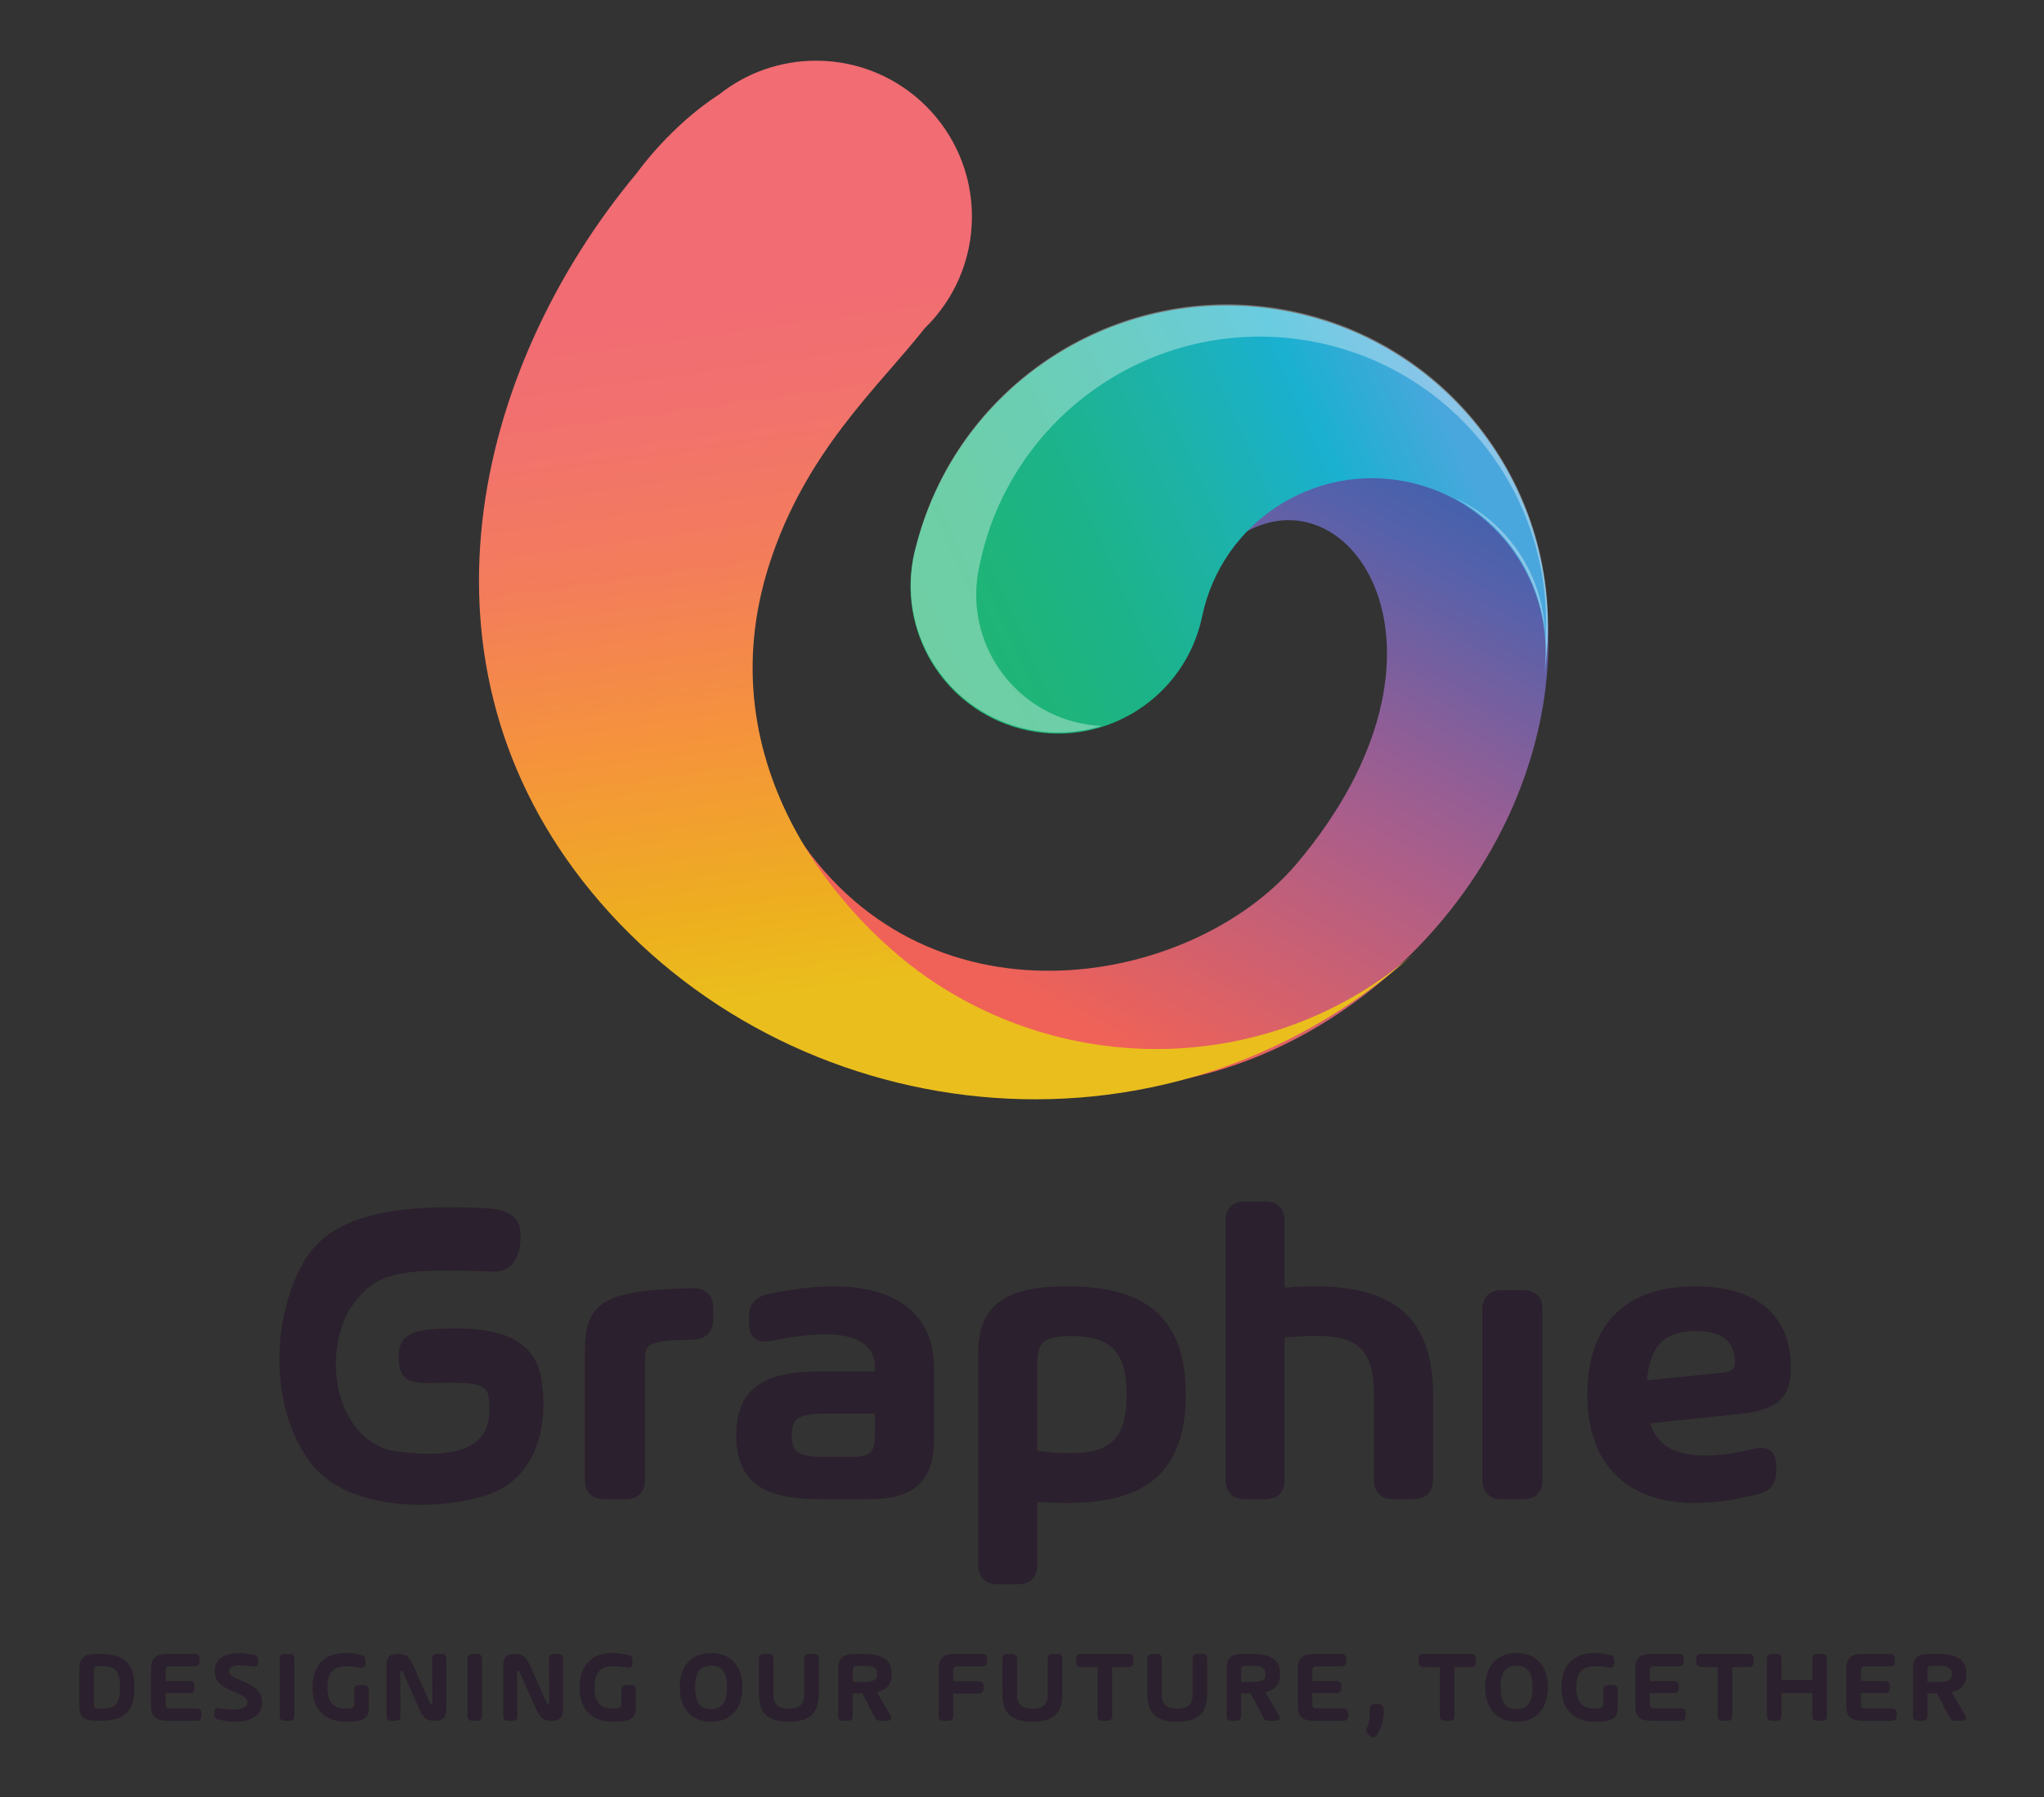 <?xml version="1.0" encoding="utf-8"?>
<!-- Generator: Adobe Illustrator 16.0.0, SVG Export Plug-In . SVG Version: 6.00 Build 0)  -->
<!DOCTYPE svg PUBLIC "-//W3C//DTD SVG 1.1//EN" "http://www.w3.org/Graphics/SVG/1.1/DTD/svg11.dtd">
<svg version="1.1" id="Layer_1" xmlns="http://www.w3.org/2000/svg" xmlns:xlink="http://www.w3.org/1999/xlink" x="0px" y="0px"
	 width="199px" height="175px" viewBox="0 0 199 175" enable-background="new 0 0 199 175" xml:space="preserve">
<rect x="0" y="0" width="199" height="175" fill="#333333" stroke="none"/>
<g>
	<g>
		<g>
			<g>
				<defs>
					<path id="SVGID_1_" d="M120.725,52.13c10.633-6.87,23.068,11.129,5.563,31.908c-10.352,12.284-36.652,16.853-49.25-3.599
						c1.475,3.25,6.405,14.564,9.054,17.131c13.321,12.908,36.582,10.519,51.949-5.34c15.369-15.857,17.028-39.183,3.707-52.09
						c-0.425-0.414-1.205-0.607-2.224-0.607C134.201,39.534,122.371,44.85,120.725,52.13"/>
				</defs>
				<clipPath id="SVGID_2_">
					<use xlink:href="#SVGID_1_"  overflow="visible"/>
				</clipPath>
				
					<linearGradient id="SVGID_3_" gradientUnits="userSpaceOnUse" x1="-572.581" y1="622.578" x2="-571.841" y2="622.578" gradientTransform="matrix(49.663 -74.984 -67.017 -37.561 70259.555 -19451.441)">
					<stop  offset="0" style="stop-color:#F06257"/>
					<stop  offset="0.023" style="stop-color:#F06257"/>
					<stop  offset="0.472" style="stop-color:#AB5E8A"/>
					<stop  offset="0.602" style="stop-color:#935E95"/>
					<stop  offset="0.878" style="stop-color:#5661AB"/>
					<stop  offset="0.983" style="stop-color:#4361AC"/>
					<stop  offset="1" style="stop-color:#4361AC"/>
				</linearGradient>
				<polygon clip-path="url(#SVGID_2_)" fill="url(#SVGID_3_)" points="42.768,91.271 98.159,7.637 189.334,58.741 133.943,142.372 
									"/>
			</g>
		</g>
	</g>
	<g>
		<g>
			<g>
				<defs>
					<path id="SVGID_4_" d="M89.187,53.184c-0.086,0.305-0.163,0.612-0.229,0.925c-0.015,0.071-0.028,0.144-0.043,0.213
						c-0.015,0.071-0.031,0.143-0.047,0.213h0.007c-1.372,7.604,3.542,14.969,11.152,16.578c7.752,1.641,15.365-3.313,17.004-11.067
						c0.008-0.026,0.013-0.052,0.018-0.08l0,0c1.934-9.133,10.898-14.969,20.031-13.04c8.643,1.83,14.332,9.962,13.279,18.57
						c2.369-16.187-8.227-31.636-24.457-35.066c-2.178-0.463-4.352-0.684-6.493-0.684C105.406,29.748,92.784,39.217,89.187,53.184"
						/>
				</defs>
				<clipPath id="SVGID_5_">
					<use xlink:href="#SVGID_4_"  overflow="visible"/>
				</clipPath>
				
					<linearGradient id="SVGID_6_" gradientUnits="userSpaceOnUse" x1="-570.371" y1="622.629" x2="-569.631" y2="622.629" gradientTransform="matrix(66.939 -29.367 -29.367 -66.939 56557.141 24991.144)">
					<stop  offset="0" style="stop-color:#22B473"/>
					<stop  offset="0.134" style="stop-color:#1EB479"/>
					<stop  offset="0.32" style="stop-color:#1CB38A"/>
					<stop  offset="0.537" style="stop-color:#1DB2A8"/>
					<stop  offset="0.775" style="stop-color:#1AB0D0"/>
					<stop  offset="1" style="stop-color:#4AA7DD"/>
				</linearGradient>
				<polygon clip-path="url(#SVGID_5_)" fill="url(#SVGID_6_)" points="71.68,36.689 142.201,5.75 168.551,65.813 98.03,96.75 				
					"/>
			</g>
		</g>
	</g>
	<g opacity="0.35">
		<g>
			<g>
				<g>
					<defs>
						<rect id="SVGID_7_" x="88.669" y="29.636" width="62.047" height="41.681"/>
					</defs>
					<clipPath id="SVGID_8_">
						<use xlink:href="#SVGID_7_"  overflow="visible"/>
					</clipPath>
					<path clip-path="url(#SVGID_8_)" fill="#FFFFFF" d="M141.65,48.482c4.922,2.661,8.218,7.626,8.771,13.183
						C150.234,55.946,146.791,50.839,141.65,48.482"/>
				</g>
			</g>
			<g>
				<g>
					<defs>
						<rect id="SVGID_9_" x="88.669" y="29.636" width="62.047" height="41.681"/>
					</defs>
					<clipPath id="SVGID_10_">
						<use xlink:href="#SVGID_9_"  overflow="visible"/>
					</clipPath>
					<path clip-path="url(#SVGID_10_)" fill="#FFFFFF" d="M89.21,53.072c-0.085,0.305-0.163,0.612-0.228,0.927
						c-0.016,0.07-0.03,0.142-0.043,0.213c-0.015,0.069-0.032,0.14-0.048,0.212l0.007,0.002c-1.373,7.603,3.541,14.97,11.151,16.578
						c2.475,0.524,4.936,0.374,7.189-0.322c-0.463-0.023-0.932-0.07-1.402-0.145c-6.85-1.084-11.564-7.415-10.691-14.25
						l-0.006-0.002c0.01-0.063,0.022-0.125,0.033-0.189c0.008-0.063,0.018-0.128,0.027-0.192c0.046-0.283,0.1-0.56,0.163-0.835
						c2.952-14.529,16.859-24.287,31.648-21.95c14.268,2.257,24.277,14.971,23.463,29.091c0.067,1.045,0.043,2.108-0.089,3.176
						c2.37-16.188-8.229-31.638-24.454-35.069C109.502,26.844,93.358,36.968,89.21,53.072"/>
				</g>
			</g>
		</g>
	</g>
	<g>
		<g>
			<g>
				<defs>
					<path id="SVGID_11_" d="M70.08,9.145c-4.882,3.153-8.044,7.657-8.044,7.657C45.948,36.094,39.404,64.73,57.565,86.818
						c19.001,23.107,55.408,28.089,80.031,6.093c-13.293,11.378-32.242,12.121-46.465,2.842
						c-9.054-5.905-22.558-21.212-16.223-40.841c3.544-10.974,10.511-17.113,15.114-22.943c2.838-2.758,4.603-6.615,4.603-10.885
						c0-8.381-6.795-15.175-15.176-15.175C75.914,5.909,72.658,7.119,70.08,9.145"/>
				</defs>
				<clipPath id="SVGID_12_">
					<use xlink:href="#SVGID_11_"  overflow="visible"/>
				</clipPath>
				
					<linearGradient id="SVGID_13_" gradientUnits="userSpaceOnUse" x1="-569.439" y1="628.197" x2="-568.699" y2="628.197" gradientTransform="matrix(12.825 89.33 89.33 -12.825 -48729.922 58952.781)">
					<stop  offset="0" style="stop-color:#F16C73"/>
					<stop  offset="0.153" style="stop-color:#F2726D"/>
					<stop  offset="0.366" style="stop-color:#F37D5B"/>
					<stop  offset="0.613" style="stop-color:#F5933C"/>
					<stop  offset="0.885" style="stop-color:#EDB01E"/>
					<stop  offset="1" style="stop-color:#EABE1D"/>
				</linearGradient>
				<polygon clip-path="url(#SVGID_12_)" fill="url(#SVGID_13_)" points="135.613,-7.902 152.93,112.707 41.387,128.719 
					24.072,8.111 				"/>
			</g>
		</g>
	</g>
</g>
<g>
	<path fill="#2B202D" d="M69.426,127.312v1.201c0,1.221-0.725,1.904-2.09,1.925c-4.348,0.063-4.535,0.436-4.535,1.986v11.636
		c0,1.222-0.683,1.906-1.904,1.906h-2.05c-1.221,0-1.904-0.684-1.904-1.906v-12.462c0-4.742,1.698-6.024,10.455-6.17
		C68.722,125.406,69.426,126.069,69.426,127.312"/>
	<path fill="#2B202D" d="M90.936,133.19v6.83c0,4.308-1.968,5.943-6.417,5.943h-4.7c-5.05,0-8.135-1.345-8.135-6.213
		c0-4.884,3.105-6.229,8.135-6.229h5.363v-0.332c0-2.278-1.802-3.271-4.825-3.271c-1.489,0-3.415,0.248-5.339,0.641
		c-1.305,0.248-2.092-0.352-2.092-1.677v-0.766c0-1.139,0.643-1.884,1.987-2.153c2.256-0.476,4.452-0.725,6.274-0.725
		C86.796,125.241,90.936,127.62,90.936,133.19 M85.181,139.731v-2.091h-5.072c-2.504,0-3.022,0.58-3.022,2.111
		c0,1.513,0.518,2.093,3.001,2.093h3.023C84.891,141.843,85.181,141.12,85.181,139.731"/>
	<path fill="#2B202D" d="M115.443,135.799c0,7.888-4.305,10.539-11.572,10.539c-0.91,0-1.882-0.043-2.877-0.125v6.128
		c0,1.222-0.683,1.905-1.904,1.905h-1.946c-1.222,0-1.905-0.682-1.905-1.905v-20.6c0-4.637,2.588-6.5,8.631-6.5
		C111.139,125.241,115.443,127.911,115.443,135.799 M109.688,135.799c0-4.286-1.613-5.714-5.423-5.714
		c-2.939,0-3.271,0.828-3.271,2.774v8.404c1.223,0.144,2.299,0.228,3.23,0.228C108.075,141.491,109.688,140.083,109.688,135.799"/>
	<path fill="#2B202D" d="M139.519,135.777v8.282c0,1.222-0.683,1.905-1.904,1.905h-1.947c-1.222,0-1.904-0.684-1.904-1.905v-8.282
		c0-4.389-1.614-5.713-5.632-5.713c-0.89,0-1.903,0.063-3.063,0.145v13.851c0,1.222-0.683,1.905-1.904,1.905h-1.946
		c-1.22,0-1.903-0.684-1.903-1.905v-25.174c0-1.222,0.683-1.904,1.903-1.904h1.946c1.222,0,1.904,0.683,1.904,1.904v6.479
		c0.994-0.082,1.968-0.125,2.878-0.125C135.214,125.241,139.519,127.891,139.519,135.777"/>
	<path fill="#2B202D" d="M144.32,144.06v-16.542c0-1.221,0.684-1.904,1.905-1.904h2.049c1.222,0,1.905,0.684,1.905,1.904v16.542
		c0,1.222-0.684,1.906-1.905,1.906h-2.049C145.004,145.965,144.32,145.281,144.32,144.06"/>
	<path fill="#2B202D" d="M169.408,137.662l-8.756,0.91c0.744,2.318,2.629,3.146,5.382,3.146c1.346,0,2.961-0.228,4.74-0.662
		c1.345-0.31,2.152,0.271,2.152,1.614v0.623c0,1.118-0.518,1.844-1.613,2.134c-2.237,0.599-4.349,0.91-6.293,0.91
		c-6.272,0-10.476-3.418-10.476-10.539c0-6.729,3.561-10.558,10.516-10.558c5.839,0,9.295,2.732,9.295,7.909
		C174.355,136.047,173.135,137.268,169.408,137.662 M168.911,132.611c0-1.967-1.201-3.023-3.851-3.023
		c-2.878,0-4.408,1.305-4.719,4.803l7.141-0.724C168.684,133.542,168.911,133.314,168.911,132.611"/>
	<path fill="#2B202D" d="M47.889,145.383c4.427-1.749,5.567-6.761,4.791-11.228c-0.852-4.914-6.443-4.914-9.932-4.78
		c-3.368,0.129-4.055,1.104-3.915,3.205c0.16,2.376,1.85,2.071,4.609,2.054c2.759-0.021,3.952,0.125,4.127,1.369
		c0.529,3.777-1.09,6.361-9.008,5.302c-4.932-0.66-7.379-7.611-4.874-13.178c0.127-0.281,0.282-0.551,0.461-0.802
		c1.373-1.922,2.453-3.003,5.615-3.441c1.772-0.245,5.721-0.185,8.188-0.079c2.601,0.111,2.904-2.695,2.65-4.285
		c-0.285-1.785-3.069-1.876-3.26-1.887c-9.605-0.472-15.479,0.829-17.988,5.607c-3.065,5.842-2.915,14.084,0.853,19.15
		C33.976,147.457,43.647,147.059,47.889,145.383"/>
</g>
<g>
	<path fill="#2B202D" d="M7.724,166.104v-3.634c0-1.041,0.485-1.437,1.557-1.437h0.495c2.183,0,3.323,0.767,3.323,3.254
		s-1.141,3.253-3.323,3.253H9.281C8.209,167.541,7.724,167.146,7.724,166.104z M11.688,164.288c0-1.617-0.53-2.067-1.617-2.067
		H9.546c-0.345,0-0.411,0.186-0.411,0.476v3.184c0,0.29,0.065,0.475,0.411,0.475h0.525
		C11.158,166.354,11.688,165.904,11.688,164.288z"/>
	<path fill="#2B202D" d="M14.709,166.104v-3.634c0-1.041,0.476-1.437,1.551-1.437h2.708c0.295,0,0.46,0.166,0.46,0.461v0.28
		c0,0.295-0.166,0.46-0.46,0.46h-2.362c-0.416,0-0.485,0.16-0.485,0.416v1.021h2.362c0.295,0,0.46,0.165,0.46,0.461v0.255
		c0,0.296-0.165,0.461-0.46,0.461h-2.362v1.076c0,0.255,0.07,0.415,0.485,0.415h2.542c0.295,0,0.46,0.165,0.46,0.46v0.281
		c0,0.295-0.165,0.46-0.46,0.46H16.26C15.185,167.541,14.709,167.146,14.709,166.104z"/>
	<path fill="#2B202D" d="M20.864,166.905v-0.19c0-0.32,0.19-0.465,0.51-0.405c1.276,0.235,2.723,0.235,2.723-0.58
		c0-0.301-0.18-0.531-0.881-0.816l-0.625-0.27c-1.241-0.536-1.687-1.097-1.687-1.922c0-1.652,1.802-2.067,3.833-1.597
		c0.27,0.064,0.4,0.235,0.4,0.511v0.205c0,0.314-0.19,0.47-0.51,0.415c-1.201-0.2-2.317-0.215-2.317,0.44
		c0,0.29,0.19,0.525,0.826,0.781l0.581,0.245c1.256,0.53,1.792,1.07,1.792,2.007c0,1.852-2.177,2.191-4.25,1.687
		C20.989,167.351,20.864,167.176,20.864,166.905z"/>
	<path fill="#2B202D" d="M27.229,167.081v-5.586c0-0.295,0.165-0.461,0.46-0.461h0.505c0.295,0,0.46,0.166,0.46,0.461v5.586
		c0,0.295-0.165,0.46-0.46,0.46h-0.505C27.394,167.541,27.229,167.376,27.229,167.081z"/>
	<path fill="#2B202D" d="M34.958,164.063h0.485c0.295,0,0.46,0.165,0.46,0.461v1.687c0,1.091-0.51,1.421-2.177,1.421
		c-2.208,0-3.298-1.281-3.298-3.343c0-2.593,1.722-3.849,4.74-3.158c0.275,0.064,0.405,0.24,0.405,0.516v0.305
		c0,0.32-0.195,0.466-0.525,0.406c-2.373-0.431-3.173,0.185-3.173,1.932c0,1.341,0.51,2.057,1.722,2.057
		c0.761,0,0.901-0.085,0.901-0.48v-1.341C34.498,164.228,34.663,164.063,34.958,164.063z"/>
	<path fill="#2B202D" d="M37.619,167.081v-4.79c0-0.996,0.315-1.257,1.166-1.257c0.611,0,0.996,0.136,1.446,1.111l1.607,3.608
		c0.05,0.115,0.09,0.15,0.15,0.15c0.085,0,0.11-0.06,0.11-0.18l-0.02-4.229c0-0.295,0.165-0.461,0.46-0.461h0.45
		c0.295,0,0.46,0.166,0.46,0.461v4.79c0,0.995-0.315,1.256-1.166,1.256c-0.611,0-0.996-0.135-1.446-1.111l-1.607-3.608
		c-0.05-0.115-0.09-0.15-0.15-0.15c-0.085,0-0.11,0.061-0.11,0.181l0.02,4.229c0,0.295-0.165,0.46-0.46,0.46h-0.451
		C37.784,167.541,37.619,167.376,37.619,167.081z"/>
	<path fill="#2B202D" d="M45.504,167.081v-5.586c0-0.295,0.165-0.461,0.46-0.461h0.505c0.295,0,0.46,0.166,0.46,0.461v5.586
		c0,0.295-0.165,0.46-0.46,0.46h-0.505C45.669,167.541,45.504,167.376,45.504,167.081z"/>
	<path fill="#2B202D" d="M48.989,167.081v-4.79c0-0.996,0.315-1.257,1.166-1.257c0.611,0,0.996,0.136,1.446,1.111l1.607,3.608
		c0.05,0.115,0.09,0.15,0.15,0.15c0.085,0,0.11-0.06,0.11-0.18l-0.02-4.229c0-0.295,0.165-0.461,0.46-0.461h0.45
		c0.295,0,0.46,0.166,0.46,0.461v4.79c0,0.995-0.315,1.256-1.166,1.256c-0.611,0-0.996-0.135-1.446-1.111l-1.607-3.608
		c-0.05-0.115-0.09-0.15-0.15-0.15c-0.085,0-0.11,0.061-0.11,0.181l0.02,4.229c0,0.295-0.165,0.46-0.46,0.46h-0.451
		C49.154,167.541,48.989,167.376,48.989,167.081z"/>
	<path fill="#2B202D" d="M60.958,164.063h0.485c0.295,0,0.46,0.165,0.46,0.461v1.687c0,1.091-0.51,1.421-2.177,1.421
		c-2.207,0-3.298-1.281-3.298-3.343c0-2.593,1.722-3.849,4.739-3.158c0.275,0.064,0.406,0.24,0.406,0.516v0.305
		c0,0.32-0.195,0.466-0.526,0.406c-2.372-0.431-3.173,0.185-3.173,1.932c0,1.341,0.511,2.057,1.722,2.057
		c0.761,0,0.901-0.085,0.901-0.48v-1.341C60.497,164.228,60.662,164.063,60.958,164.063z"/>
	<path fill="#2B202D" d="M66.183,164.288c0-2.183,1.226-3.344,3.048-3.344s3.048,1.161,3.048,3.344c0,2.182-1.226,3.343-3.048,3.343
		S66.183,166.47,66.183,164.288z M70.788,164.288c0-1.622-0.631-2.117-1.557-2.117s-1.557,0.495-1.557,2.117
		c0,1.621,0.631,2.117,1.557,2.117S70.788,165.909,70.788,164.288z"/>
	<path fill="#2B202D" d="M79.714,161.495v3.389c0,1.856-0.781,2.747-2.913,2.747c-2.132,0-2.913-0.891-2.913-2.747v-3.389
		c0-0.295,0.165-0.461,0.46-0.461h0.491c0.295,0,0.46,0.166,0.46,0.461v3.463c0,0.967,0.446,1.402,1.502,1.402
		c1.066,0,1.501-0.436,1.501-1.402v-3.463c0-0.295,0.166-0.461,0.461-0.461h0.49C79.549,161.034,79.714,161.2,79.714,161.495z"/>
	<path fill="#2B202D" d="M86.368,167.541h-0.661c-0.255,0-0.425-0.105-0.541-0.33l-1.216-2.348h-0.931v2.218
		c0,0.295-0.165,0.46-0.46,0.46h-0.491c-0.295,0-0.46-0.165-0.46-0.46v-4.61c0-1.041,0.476-1.437,1.552-1.437h0.831
		c1.772,0,2.823,0.441,2.823,1.947c0,1.031-0.49,1.547-1.441,1.762l1.312,2.247C86.868,167.311,86.733,167.541,86.368,167.541z
		 M84.146,163.768c0.956,0,1.256-0.261,1.256-0.796s-0.301-0.786-1.256-0.786H83.43c-0.345,0-0.411,0.181-0.411,0.416v1.166H84.146z
		"/>
	<path fill="#2B202D" d="M91.393,167.081v-4.61c0-1.041,0.476-1.437,1.551-1.437h2.708c0.295,0,0.46,0.166,0.46,0.461v0.28
		c0,0.295-0.166,0.46-0.46,0.46H93.29c-0.416,0-0.485,0.16-0.485,0.416v1.036h2.487c0.295,0,0.46,0.165,0.46,0.46v0.285
		c0,0.296-0.166,0.461-0.46,0.461h-2.487v2.188c0,0.295-0.166,0.46-0.461,0.46h-0.49C91.558,167.541,91.393,167.376,91.393,167.081z
		"/>
	<path fill="#2B202D" d="M103.423,161.495v3.389c0,1.856-0.78,2.747-2.913,2.747c-2.131,0-2.912-0.891-2.912-2.747v-3.389
		c0-0.295,0.165-0.461,0.46-0.461h0.49c0.295,0,0.461,0.166,0.461,0.461v3.463c0,0.967,0.445,1.402,1.5,1.402
		c1.066,0,1.502-0.436,1.502-1.402v-3.463c0-0.295,0.165-0.461,0.46-0.461h0.491C103.258,161.034,103.423,161.2,103.423,161.495z"/>
	<path fill="#2B202D" d="M110.352,161.495v0.346c0,0.295-0.165,0.46-0.46,0.46h-1.616v4.78c0,0.295-0.166,0.46-0.461,0.46h-0.506
		c-0.295,0-0.46-0.165-0.46-0.46v-4.78h-1.616c-0.296,0-0.461-0.165-0.461-0.46v-0.346c0-0.295,0.165-0.461,0.461-0.461h4.659
		C110.187,161.034,110.352,161.2,110.352,161.495z"/>
	<path fill="#2B202D" d="M117.528,161.495v3.389c0,1.856-0.781,2.747-2.913,2.747s-2.913-0.891-2.913-2.747v-3.389
		c0-0.295,0.165-0.461,0.461-0.461h0.49c0.295,0,0.46,0.166,0.46,0.461v3.463c0,0.967,0.446,1.402,1.502,1.402
		c1.066,0,1.501-0.436,1.501-1.402v-3.463c0-0.295,0.166-0.461,0.461-0.461h0.49C117.363,161.034,117.528,161.2,117.528,161.495z"/>
	<path fill="#2B202D" d="M124.182,167.541h-0.66c-0.256,0-0.426-0.105-0.541-0.33l-1.216-2.348h-0.932v2.218
		c0,0.295-0.165,0.46-0.46,0.46h-0.49c-0.296,0-0.461-0.165-0.461-0.46v-4.61c0-1.041,0.476-1.437,1.552-1.437h0.831
		c1.771,0,2.822,0.441,2.822,1.947c0,1.031-0.49,1.547-1.441,1.762l1.312,2.247C124.683,167.311,124.547,167.541,124.182,167.541z
		 M121.96,163.768c0.955,0,1.256-0.261,1.256-0.796s-0.301-0.786-1.256-0.786h-0.716c-0.346,0-0.411,0.181-0.411,0.416v1.166H121.96
		z"/>
	<path fill="#2B202D" d="M126.357,166.104v-3.634c0-1.041,0.476-1.437,1.551-1.437h2.708c0.295,0,0.461,0.166,0.461,0.461v0.28
		c0,0.295-0.166,0.46-0.461,0.46h-2.362c-0.415,0-0.485,0.16-0.485,0.416v1.021h2.362c0.295,0,0.46,0.165,0.46,0.461v0.255
		c0,0.296-0.165,0.461-0.46,0.461h-2.362v1.076c0,0.255,0.07,0.415,0.485,0.415h2.543c0.295,0,0.46,0.165,0.46,0.46v0.281
		c0,0.295-0.165,0.46-0.46,0.46h-2.889C126.833,167.541,126.357,167.146,126.357,166.104z"/>
	<path fill="#2B202D" d="M134.699,166.334c-0.033-0.248-0.245-0.433-0.495-0.433h-0.361c-0.141,0-0.275,0.06-0.37,0.164
		s-0.142,0.244-0.128,0.384c0.006,0.053,0.009,0.106,0.012,0.163c0.002,0.059,0.004,0.121,0.004,0.184
		c0,0.224-0.021,0.471-0.061,0.735c-0.036,0.234-0.112,0.473-0.227,0.708c-0.063,0.13-0.067,0.282-0.011,0.415
		c0.058,0.134,0.431,0.469,0.431,0.469c0.05,0.016,0.101,0.023,0.151,0.023c0.175,0,0.342-0.092,0.434-0.25
		c0.192-0.335,0.348-0.695,0.461-1.071c0.115-0.384,0.174-0.776,0.174-1.169v-0.128
		C134.713,166.466,134.708,166.399,134.699,166.334z"/>
	<path fill="#2B202D" d="M143.687,161.495v0.346c0,0.295-0.165,0.46-0.461,0.46h-1.616v4.78c0,0.295-0.165,0.46-0.46,0.46h-0.506
		c-0.295,0-0.461-0.165-0.461-0.46v-4.78h-1.616c-0.295,0-0.46-0.165-0.46-0.46v-0.346c0-0.295,0.165-0.461,0.46-0.461h4.659
		C143.521,161.034,143.687,161.2,143.687,161.495z"/>
	<path fill="#2B202D" d="M144.602,164.288c0-2.183,1.226-3.344,3.048-3.344c1.821,0,3.048,1.161,3.048,3.344
		c0,2.182-1.227,3.343-3.048,3.343C145.827,167.631,144.602,166.47,144.602,164.288z M149.206,164.288
		c0-1.622-0.631-2.117-1.557-2.117s-1.557,0.495-1.557,2.117c0,1.621,0.631,2.117,1.557,2.117S149.206,165.909,149.206,164.288z"/>
	<path fill="#2B202D" d="M156.551,164.063h0.485c0.295,0,0.46,0.165,0.46,0.461v1.687c0,1.091-0.51,1.421-2.177,1.421
		c-2.207,0-3.298-1.281-3.298-3.343c0-2.593,1.722-3.849,4.739-3.158c0.275,0.064,0.405,0.24,0.405,0.516v0.305
		c0,0.32-0.195,0.466-0.525,0.406c-2.372-0.431-3.173,0.185-3.173,1.932c0,1.341,0.51,2.057,1.722,2.057c0.761,0,0.9-0.085,0.9-0.48
		v-1.341C156.09,164.228,156.255,164.063,156.551,164.063z"/>
	<path fill="#2B202D" d="M159.211,166.104v-3.634c0-1.041,0.476-1.437,1.552-1.437h2.708c0.295,0,0.46,0.166,0.46,0.461v0.28
		c0,0.295-0.165,0.46-0.46,0.46h-2.362c-0.416,0-0.486,0.16-0.486,0.416v1.021h2.362c0.296,0,0.461,0.165,0.461,0.461v0.255
		c0,0.296-0.165,0.461-0.461,0.461h-2.362v1.076c0,0.255,0.07,0.415,0.486,0.415h2.542c0.295,0,0.461,0.165,0.461,0.46v0.281
		c0,0.295-0.166,0.46-0.461,0.46h-2.888C159.687,167.541,159.211,167.146,159.211,166.104z"/>
	<path fill="#2B202D" d="M170.73,161.495v0.346c0,0.295-0.165,0.46-0.46,0.46h-1.616v4.78c0,0.295-0.166,0.46-0.461,0.46h-0.506
		c-0.295,0-0.46-0.165-0.46-0.46v-4.78h-1.616c-0.296,0-0.461-0.165-0.461-0.46v-0.346c0-0.295,0.165-0.461,0.461-0.461h4.659
		C170.565,161.034,170.73,161.2,170.73,161.495z"/>
	<path fill="#2B202D" d="M176.911,161.034h0.49c0.295,0,0.46,0.166,0.46,0.461v5.586c0,0.295-0.165,0.46-0.46,0.46h-0.49
		c-0.296,0-0.461-0.165-0.461-0.46v-2.237h-3.008v2.237c0,0.295-0.165,0.46-0.461,0.46h-0.49c-0.295,0-0.46-0.165-0.46-0.46v-5.586
		c0-0.295,0.165-0.461,0.46-0.461h0.49c0.296,0,0.461,0.166,0.461,0.461v2.082h3.008v-2.082
		C176.45,161.2,176.615,161.034,176.911,161.034z"/>
	<path fill="#2B202D" d="M179.756,166.104v-3.634c0-1.041,0.476-1.437,1.552-1.437h2.708c0.295,0,0.46,0.166,0.46,0.461v0.28
		c0,0.295-0.165,0.46-0.46,0.46h-2.362c-0.416,0-0.486,0.16-0.486,0.416v1.021h2.362c0.296,0,0.461,0.165,0.461,0.461v0.255
		c0,0.296-0.165,0.461-0.461,0.461h-2.362v1.076c0,0.255,0.07,0.415,0.486,0.415h2.542c0.295,0,0.461,0.165,0.461,0.46v0.281
		c0,0.295-0.166,0.46-0.461,0.46h-2.888C180.231,167.541,179.756,167.146,179.756,166.104z"/>
	<path fill="#2B202D" d="M191.001,167.541h-0.661c-0.255,0-0.426-0.105-0.54-0.33l-1.217-2.348h-0.931v2.218
		c0,0.295-0.165,0.46-0.461,0.46h-0.49c-0.295,0-0.46-0.165-0.46-0.46v-4.61c0-1.041,0.476-1.437,1.551-1.437h0.831
		c1.771,0,2.823,0.441,2.823,1.947c0,1.031-0.491,1.547-1.441,1.762l1.311,2.247C191.501,167.311,191.366,167.541,191.001,167.541z
		 M188.778,163.768c0.956,0,1.256-0.261,1.256-0.796s-0.3-0.786-1.256-0.786h-0.716c-0.345,0-0.41,0.181-0.41,0.416v1.166H188.778z"
		/>
</g>
</svg>
